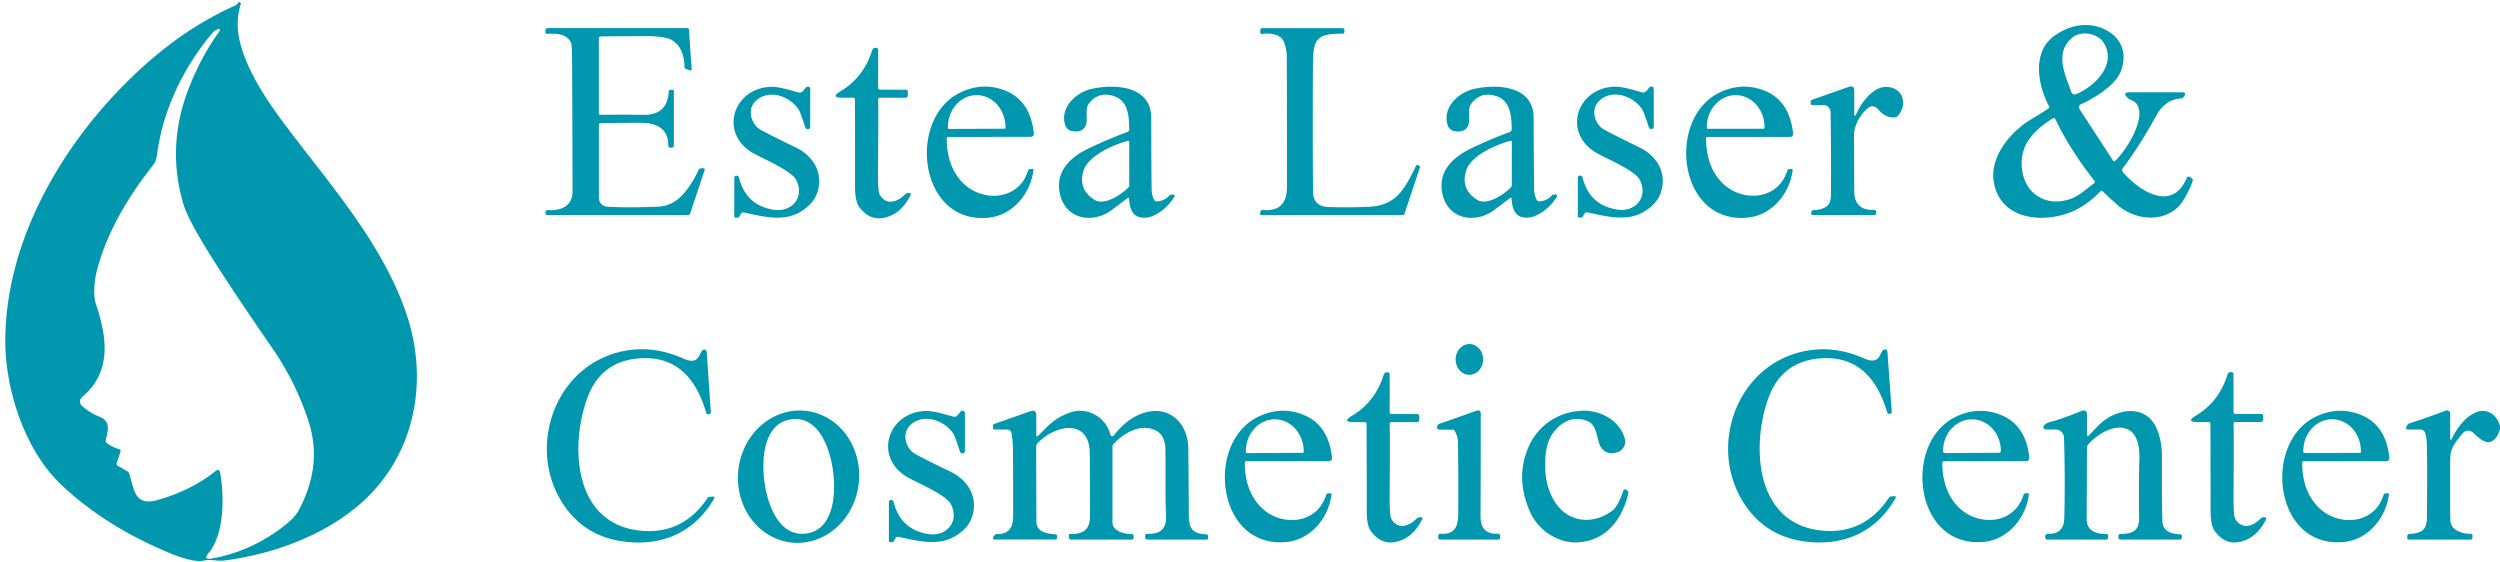 <?xml version="1.0" encoding="UTF-8" standalone="no"?>
<!DOCTYPE svg PUBLIC "-//W3C//DTD SVG 1.1//EN" "http://www.w3.org/Graphics/SVG/1.1/DTD/svg11.dtd">
<svg xmlns="http://www.w3.org/2000/svg" version="1.1" viewBox="0.00 0.00 712.00 160.00">
<path fill="#0097af" d="
  M 67.66 0.98
  Q 67.76 0.79 67.87 0.71
  A 0.45 0.45 0.0 0 1 68.56 1.22
  Q 67.27 5.27 67.87 9.52
  C 68.97 17.28 74.14 25.82 78.89 32.41
  C 91.35 49.67 108.32 67.59 115.72 89.30
  C 121.33 105.77 119.19 123.89 108.45 137.38
  C 98.31 150.13 80.80 157.41 64.08 159.61
  C 61.72 159.92 60.16 159.15 58.02 159.66
  C 55.60 160.24 51.12 158.64 49.01 157.78
  Q 30.20 150.14 17.39 138.00
  C 7.12 128.26 1.43 111.04 1.51 96.77
  C 1.67 65.85 20.78 35.83 43.80 16.31
  Q 54.63 7.12 67.01 1.56
  A 1.47 1.42 2.4 0 0 67.66 0.98
  Z
  M 34.30 128.69
  L 33.22 131.93
  A 0.56 0.56 0.0 0 0 33.47 132.60
  L 36.16 134.16
  Q 36.64 134.43 36.82 134.97
  C 38.24 139.35 38.28 144.27 44.80 142.43
  Q 54.62 139.66 61.59 134.00
  A 0.66 0.66 0.0 0 1 62.65 134.39
  C 63.95 141.47 63.88 152.18 59.39 157.52
  Q 57.75 159.49 60.27 159.06
  Q 70.41 157.33 79.27 151.01
  Q 83.71 147.85 85.00 145.47
  Q 91.94 132.61 87.91 120.11
  Q 84.30 108.91 77.57 99.18
  Q 66.07 82.52 59.91 72.68
  Q 53.55 62.51 52.28 58.27
  Q 47.36 41.90 53.64 25.45
  Q 57.05 16.54 62.22 9.30
  Q 63.37 7.68 61.59 8.51
  Q 60.99 8.78 60.22 9.71
  C 52.23 19.28 46.43 31.26 44.77 43.74
  Q 44.48 45.87 43.79 46.76
  C 36.63 55.86 30.70 65.59 27.66 76.76
  C 26.90 79.54 26.49 84.05 27.24 86.31
  C 30.44 95.87 32.03 105.81 23.38 113.07
  A 1.67 1.67 0.0 0 0 23.34 115.59
  Q 25.59 117.60 28.33 118.68
  C 31.61 119.98 30.74 122.78 30.13 125.24
  Q 30.00 125.77 30.40 126.13
  Q 31.67 127.24 33.89 127.90
  Q 34.50 128.08 34.30 128.69
  Z"
/>
<path fill="#0097af" d="
  M 602.42 45.80
  C 605.18 43.24 611.57 33.70 608.47 29.52
  C 607.80 28.62 606.74 28.53 606.13 28.01
  Q 604.08 26.27 606.78 26.27
  L 621.79 26.29
  A 0.52 0.52 0.0 0 1 622.24 27.07
  L 621.99 27.49
  A 1.06 1.06 0.0 0 1 621.14 28.03
  Q 616.61 28.39 614.22 32.74
  Q 609.48 41.37 604.54 47.95
  Q 604.14 48.48 604.57 48.99
  C 609.14 54.35 618.66 60.57 622.78 50.70
  Q 623.05 50.06 623.66 50.41
  L 624.04 50.63
  Q 624.69 51.00 624.43 51.71
  Q 623.42 54.46 621.81 57.05
  C 617.77 63.51 608.83 63.12 603.48 58.71
  Q 602.04 57.53 598.78 54.44
  A 0.41 0.41 0.0 0 0 598.20 54.46
  Q 593.49 59.41 587.91 61.06
  C 579.60 63.53 569.29 61.58 567.80 51.60
  C 566.75 44.57 572.57 37.51 578.49 33.97
  Q 582.35 31.66 583.37 30.90
  Q 583.77 30.61 583.53 30.17
  C 580.45 24.46 578.68 15.07 584.77 10.44
  C 589.29 7.00 595.20 5.86 600.31 8.84
  C 604.50 11.27 605.79 15.72 604.01 20.30
  C 602.45 24.33 596.40 28.03 592.61 29.71
  A 0.90 0.90 0.0 0 0 592.22 31.03
  L 601.78 45.72
  Q 602.05 46.14 602.42 45.80
  Z
  M 589.87 26.09
  Q 590.28 27.21 591.38 26.76
  C 596.75 24.56 603.09 18.07 599.02 12.02
  C 597.15 9.25 592.49 8.79 590.24 10.67
  C 585.17 14.89 587.94 20.85 589.87 26.09
  Z
  M 596.41 52.19
  A 0.49 0.49 0.0 0 0 596.50 51.49
  Q 589.49 42.58 585.38 33.95
  Q 585.13 33.43 584.64 33.73
  Q 579.37 36.88 577.13 40.90
  C 574.77 45.15 575.45 52.01 579.45 55.21
  Q 583.70 58.60 589.55 56.70
  C 591.85 55.95 593.67 54.24 596.41 52.19
  Z"
/>
<path fill="#0097af" d="
  M 170.55 10.96
  L 170.55 32.21
  Q 170.55 32.71 171.06 32.70
  Q 177.63 32.62 183.28 32.71
  Q 190.11 32.80 190.45 26.07
  A 0.53 0.53 0.0 0 1 190.98 25.57
  L 191.42 25.57
  Q 191.92 25.57 191.92 26.07
  L 191.92 41.35
  Q 191.92 42.01 191.26 42.05
  L 190.99 42.07
  A 0.61 0.61 0.0 0 1 190.33 41.46
  Q 190.36 35.65 183.99 35.04
  Q 182.41 34.89 171.03 35.09
  Q 170.57 35.10 170.57 35.56
  L 170.57 56.36
  A 2.52 2.52 0.0 0 0 172.96 58.88
  Q 179.77 59.21 187.60 58.84
  C 193.24 58.58 196.48 53.47 198.98 48.39
  Q 199.21 47.93 199.72 47.93
  L 200.27 47.93
  Q 200.85 47.93 200.67 48.49
  L 196.59 60.71
  Q 196.41 61.24 195.85 61.24
  L 155.80 61.24
  Q 155.42 61.24 155.40 60.86
  L 155.37 60.42
  A 0.55 0.55 0.0 0 1 155.95 59.84
  C 159.66 60.09 163.07 58.77 163.06 54.50
  Q 163.03 36.26 162.94 18.54
  Q 162.92 13.08 162.72 12.50
  Q 161.60 9.13 155.88 9.67
  Q 155.39 9.72 155.36 9.23
  L 155.33 8.74
  Q 155.28 8.00 156.02 8.00
  L 195.75 8.00
  Q 196.19 8.00 196.22 8.44
  L 196.98 19.73
  Q 197.01 20.19 196.58 20.04
  L 195.25 19.60
  A 0.40 0.39 8.7 0 1 194.98 19.24
  Q 194.85 13.40 191.24 11.35
  Q 189.35 10.27 183.63 10.29
  Q 173.04 10.33 171.12 10.38
  Q 170.55 10.40 170.55 10.96
  Z"
/>
<path fill="#0097af" d="
  M 365.81 12.29
  C 365.08 9.70 361.65 9.33 359.48 9.67
  Q 358.94 9.76 358.94 9.21
  L 358.94 8.63
  Q 358.94 8.01 359.56 8.01
  L 382.22 8.01
  Q 382.89 8.01 382.89 8.68
  L 382.89 9.12
  A 0.48 0.47 -89.4 0 1 382.41 9.60
  C 374.64 9.49 373.96 11.43 373.92 18.66
  Q 373.82 40.26 373.95 54.51
  Q 373.99 58.79 378.27 58.95
  Q 383.57 59.15 389.74 58.90
  C 397.88 58.57 400.16 53.53 403.24 47.30
  Q 403.43 46.92 403.84 47.05
  L 404.17 47.16
  A 0.39 0.38 -71.8 0 1 404.41 47.65
  L 400.03 60.79
  Q 399.88 61.24 399.40 61.24
  L 359.38 61.24
  Q 358.68 61.24 358.90 60.58
  L 359.03 60.20
  Q 359.18 59.76 359.64 59.80
  Q 366.52 60.46 366.52 53.25
  Q 366.54 24.30 366.47 15.79
  Q 366.46 14.58 365.81 12.29
  Z"
/>
<path fill="#0097af" d="
  M 250.09 24.97
  Q 250.09 25.54 250.67 25.54
  L 257.88 25.55
  Q 258.55 25.55 258.55 26.22
  L 258.54 27.15
  A 0.70 0.69 0.1 0 1 257.84 27.84
  L 250.59 27.84
  Q 250.09 27.84 250.10 28.35
  Q 250.19 32.43 250.06 48.64
  Q 250.01 54.54 250.53 55.43
  C 252.31 58.51 255.43 57.69 257.61 55.49
  C 258.01 55.09 258.47 54.92 258.99 54.99
  Q 259.59 55.06 259.32 55.60
  Q 257.06 60.04 253.50 61.49
  Q 248.18 63.66 244.72 58.96
  Q 243.52 57.34 243.52 53.17
  Q 243.53 42.60 243.50 28.36
  Q 243.50 27.83 242.97 27.83
  L 239.88 27.83
  Q 236.34 27.82 239.37 26.00
  Q 245.91 22.08 248.31 14.56
  Q 248.53 13.87 248.93 13.70
  Q 249.25 13.57 249.57 13.62
  Q 250.10 13.71 250.10 14.25
  L 250.09 24.97
  Z"
/>
<path fill="#0097af" d="
  M 211.84 60.51
  A 0.76 0.76 0.0 0 0 211.02 60.87
  L 210.54 61.69
  Q 210.37 61.99 210.02 61.99
  L 209.48 61.99
  Q 209.12 61.99 209.12 61.63
  L 209.13 50.62
  Q 209.13 50.18 209.56 50.06
  Q 209.74 50.01 209.92 50.05
  Q 210.37 50.13 210.48 50.58
  Q 212.37 58.41 220.29 59.73
  C 225.32 60.56 229.30 56.35 226.78 51.31
  C 225.51 48.75 218.67 45.82 214.90 43.83
  C 204.66 38.41 208.49 25.27 219.40 24.73
  C 221.87 24.60 225.71 25.92 227.50 26.35
  Q 228.02 26.47 228.39 26.18
  Q 228.81 25.85 229.21 25.30
  Q 229.56 24.80 229.81 24.72
  Q 230.00 24.66 230.20 24.70
  Q 230.76 24.81 230.76 25.38
  L 230.75 36.12
  Q 230.75 36.63 230.25 36.77
  Q 229.95 36.86 229.66 36.68
  Q 229.43 36.54 229.31 36.19
  Q 227.92 31.89 227.45 31.19
  C 224.93 27.39 219.09 25.29 215.35 28.63
  C 212.56 31.13 213.96 35.52 216.70 37.00
  Q 220.01 38.79 226.79 42.08
  Q 229.70 43.49 231.55 46.06
  C 234.19 49.72 233.80 55.08 230.71 58.18
  C 225.20 63.70 218.92 62.04 211.84 60.51
  Z"
/>
<path fill="#0097af" d="
  M 270.18 39.00
  Q 269.62 39.01 269.62 39.56
  Q 269.70 47.42 274.12 51.98
  C 279.69 57.73 290.13 57.12 292.75 48.71
  Q 292.94 48.12 293.56 48.12
  L 294.06 48.12
  A 0.27 0.26 3.6 0 1 294.33 48.42
  C 293.53 55.06 288.51 61.25 281.64 61.98
  C 261.65 64.12 258.20 33.76 273.44 26.38
  Q 279.64 23.36 285.88 25.65
  Q 293.34 28.38 294.43 37.83
  Q 294.56 38.98 293.41 38.98
  L 270.18 39.00
  Z
  M 270.24 36.72
  L 286.08 36.66
  A 0.28 0.28 0.0 0 0 286.36 36.38
  L 286.36 36.20
  A 9.14 8.19 89.8 0 0 278.13 27.09
  L 278.11 27.09
  A 9.14 8.19 89.8 0 0 269.96 36.26
  L 269.96 36.44
  A 0.28 0.28 0.0 0 0 270.24 36.72
  Z"
/>
<path fill="#0097af" d="
  M 321.58 56.75
  Q 321.54 56.11 321.03 56.49
  Q 316.65 59.78 316.46 59.92
  C 311.21 63.73 303.63 62.53 301.92 55.46
  C 300.36 49.04 304.67 44.85 309.90 42.34
  Q 315.25 39.76 321.13 37.56
  A 0.74 0.74 0.0 0 0 321.61 36.88
  C 321.59 33.04 321.25 28.64 317.23 27.37
  Q 312.83 25.95 310.15 29.45
  C 308.87 31.13 309.91 33.77 309.27 35.57
  Q 308.45 37.89 305.28 37.32
  A 2.43 2.43 0.0 0 1 303.38 35.67
  C 301.77 30.69 306.38 26.31 310.91 25.31
  C 317.55 23.86 327.84 24.40 327.87 33.54
  Q 327.89 47.51 327.99 54.02
  Q 328.01 55.65 328.73 56.95
  A 0.83 0.82 72.9 0 0 329.51 57.37
  Q 331.68 57.21 333.09 55.64
  A 0.57 0.57 0.0 0 1 333.50 55.45
  L 334.09 55.41
  A 0.43 0.43 0.0 0 1 334.47 56.07
  Q 332.40 59.29 329.32 61.01
  Q 326.91 62.36 324.68 61.87
  C 322.25 61.35 321.72 58.90 321.58 56.75
  Z
  M 311.75 56.93
  C 314.52 58.66 319.34 55.44 321.31 53.45
  Q 321.61 53.14 321.61 52.71
  L 321.61 40.51
  Q 321.61 39.99 321.11 40.13
  C 317.02 41.26 309.90 44.34 308.59 48.61
  Q 306.95 53.95 311.75 56.93
  Z"
/>
<path fill="#0097af" d="
  M 429.97 56.48
  Q 425.59 59.77 425.40 59.91
  C 420.16 63.73 412.58 62.54 410.86 55.47
  C 409.30 49.05 413.60 44.86 418.83 42.34
  Q 424.17 39.76 430.05 37.56
  A 0.74 0.74 0.0 0 0 430.53 36.87
  C 430.51 33.04 430.16 28.64 426.14 27.37
  Q 421.74 25.96 419.07 29.46
  C 417.79 31.14 418.83 33.78 418.19 35.58
  Q 417.37 37.90 414.20 37.33
  A 2.43 2.43 0.0 0 1 412.30 35.68
  C 410.69 30.71 415.29 26.32 419.82 25.32
  C 426.46 23.86 436.75 24.39 436.78 33.53
  Q 436.82 47.50 436.92 54.00
  Q 436.95 55.63 437.67 56.93
  A 0.83 0.82 72.9 0 0 438.45 57.35
  Q 440.62 57.19 442.03 55.62
  A 0.57 0.57 0.0 0 1 442.43 55.43
  L 443.02 55.39
  A 0.43 0.43 0.0 0 1 443.41 56.05
  Q 441.34 59.27 438.26 60.99
  Q 435.85 62.34 433.62 61.86
  C 431.19 61.34 430.66 58.89 430.52 56.74
  Q 430.48 56.10 429.97 56.48
  Z
  M 420.70 56.91
  C 423.47 58.64 428.29 55.42 430.26 53.43
  Q 430.56 53.12 430.56 52.69
  L 430.57 40.50
  Q 430.57 39.98 430.07 40.12
  C 425.98 41.24 418.86 44.32 417.55 48.59
  Q 415.91 53.93 420.70 56.91
  Z"
/>
<path fill="#0097af" d="
  M 452.08 60.48
  A 0.76 0.76 0.0 0 0 451.26 60.84
  L 450.78 61.67
  Q 450.61 61.97 450.27 61.97
  L 449.73 61.97
  Q 449.37 61.97 449.37 61.61
  L 449.37 50.60
  Q 449.37 50.16 449.80 50.03
  Q 449.98 49.98 450.16 50.02
  Q 450.61 50.10 450.72 50.55
  Q 452.61 58.38 460.54 59.69
  C 465.57 60.52 469.55 56.31 467.03 51.27
  C 465.76 48.71 458.92 45.79 455.14 43.80
  C 444.89 38.38 448.72 25.24 459.63 24.69
  C 462.11 24.56 465.94 25.88 467.74 26.31
  Q 468.26 26.43 468.63 26.14
  Q 469.05 25.81 469.45 25.25
  Q 469.80 24.75 470.05 24.67
  Q 470.24 24.61 470.44 24.65
  Q 471.00 24.76 470.99 25.33
  L 470.99 36.08
  Q 470.99 36.58 470.49 36.72
  Q 470.19 36.81 469.90 36.63
  Q 469.67 36.49 469.55 36.14
  Q 468.16 31.85 467.69 31.15
  C 465.16 27.35 459.32 25.25 455.59 28.59
  C 452.79 31.10 454.20 35.48 456.94 36.97
  Q 460.25 38.76 467.04 42.04
  Q 469.95 43.45 471.80 46.02
  C 474.44 49.69 474.05 55.05 470.96 58.14
  C 465.45 63.67 459.17 62.01 452.08 60.48
  Z"
/>
<path fill="#0097af" d="
  M 486.44 38.99
  Q 485.88 38.99 485.88 39.55
  Q 485.95 47.39 490.36 51.95
  C 495.91 57.71 506.34 57.12 508.97 48.72
  Q 509.16 48.13 509.78 48.13
  L 510.28 48.13
  A 0.27 0.26 3.7 0 1 510.55 48.43
  C 509.75 55.07 504.71 61.24 497.85 61.96
  C 477.88 64.06 474.48 33.73 489.71 26.37
  Q 495.91 23.37 502.15 25.67
  Q 509.59 28.41 510.66 37.85
  Q 510.79 39.00 509.65 39.00
  L 486.44 38.99
  Z
  M 486.39 36.69
  L 502.25 36.67
  A 0.29 0.29 0.0 0 0 502.54 36.38
  L 502.54 36.19
  A 9.10 8.20 89.9 0 0 494.32 27.10
  L 494.28 27.10
  A 9.10 8.20 89.9 0 0 486.10 36.21
  L 486.10 36.40
  A 0.29 0.29 0.0 0 0 486.39 36.69
  Z"
/>
<path fill="#0097af" d="
  M 528.09 32.04
  Q 528.09 33.87 528.81 32.19
  C 530.04 29.31 533.35 24.96 536.77 24.77
  C 541.65 24.50 543.68 29.44 540.46 33.03
  Q 540.11 33.42 539.59 33.45
  Q 537.00 33.60 535.05 31.29
  Q 533.38 29.34 531.62 31.08
  C 529.57 33.12 528.01 35.68 528.02 38.81
  Q 528.06 48.04 528.09 54.50
  Q 528.11 59.96 533.73 59.78
  Q 534.20 59.77 534.30 60.24
  L 534.35 60.51
  A 0.61 0.61 0.0 0 1 533.75 61.24
  L 516.43 61.24
  Q 515.61 61.24 515.87 60.46
  L 515.96 60.21
  Q 516.08 59.83 516.48 59.83
  Q 518.77 59.82 520.29 58.74
  Q 521.42 57.93 521.45 55.43
  Q 521.54 45.14 521.35 31.91
  A 2.02 2.02 0.0 0 0 519.33 29.92
  L 516.18 29.92
  Q 515.68 29.92 515.68 29.43
  L 515.68 28.99
  Q 515.68 28.56 516.09 28.41
  L 526.55 24.73
  Q 528.09 24.19 528.09 25.82
  L 528.09 32.04
  Z"
/>
<ellipse fill="#0097af" cx="0.00" cy="0.00" transform="translate(418.48,102.36) rotate(90.4)" rx="4.38" ry="3.93"/>
<path fill="#0097af" d="
  M 199.33 100.95
  Q 199.69 100.15 200.04 99.79
  A 0.73 0.72 65.3 0 1 201.28 100.25
  L 202.43 117.29
  Q 202.47 117.89 201.87 117.96
  Q 201.27 118.03 201.17 117.67
  C 198.34 107.92 192.79 101.28 182.08 102.06
  Q 171.03 102.87 167.22 113.47
  C 162.25 127.31 163.44 149.47 182.70 151.16
  Q 194.54 152.21 201.53 141.81
  A 0.77 0.74 14.3 0 1 202.09 141.49
  L 203.10 141.42
  A 0.34 0.34 0.0 0 1 203.42 141.93
  C 197.86 151.60 188.54 155.72 177.50 154.21
  Q 165.72 152.61 159.67 142.41
  C 150.51 126.96 157.95 105.24 175.79 100.41
  Q 184.97 97.93 194.23 101.96
  C 196.40 102.91 198.21 103.44 199.33 100.95
  Z"
/>
<path fill="#0097af" d="
  M 535.59 100.88
  Q 535.95 100.08 536.30 99.72
  A 0.73 0.72 65.0 0 1 537.54 100.17
  L 538.77 117.19
  Q 538.82 117.79 538.22 117.86
  Q 537.62 117.94 537.52 117.58
  C 534.64 107.85 529.06 101.24 518.36 102.07
  Q 507.32 102.94 503.57 113.55
  C 498.67 127.41 499.97 149.55 519.23 151.14
  Q 531.06 152.13 538.00 141.70
  A 0.77 0.74 14.0 0 1 538.56 141.38
  L 539.56 141.30
  A 0.34 0.34 0.0 0 1 539.89 141.81
  C 534.38 151.50 525.09 155.67 514.05 154.21
  Q 502.27 152.68 496.17 142.51
  C 486.94 127.12 494.26 105.37 512.07 100.46
  Q 521.23 97.93 530.50 101.91
  C 532.67 102.85 534.49 103.37 535.59 100.88
  Z"
/>
<path fill="#0097af" d="
  M 396.36 117.93
  L 403.56 117.93
  Q 404.22 117.93 404.22 118.60
  L 404.22 119.53
  A 0.70 0.69 0.0 0 1 403.52 120.22
  L 396.28 120.22
  Q 395.78 120.22 395.79 120.73
  Q 395.89 124.80 395.77 140.99
  Q 395.73 146.88 396.25 147.77
  C 398.03 150.84 401.14 150.02 403.31 147.82
  C 403.71 147.42 404.17 147.25 404.69 147.32
  Q 405.29 147.39 405.02 147.93
  Q 402.77 152.36 399.22 153.81
  Q 393.91 155.98 390.45 151.30
  Q 389.25 149.68 389.25 145.52
  Q 389.25 134.96 389.20 120.75
  Q 389.20 120.22 388.67 120.22
  L 385.59 120.22
  Q 382.05 120.22 385.08 118.40
  Q 391.60 114.48 393.99 106.97
  Q 394.21 106.28 394.61 106.11
  Q 394.93 105.98 395.25 106.03
  Q 395.78 106.12 395.78 106.66
  L 395.78 117.36
  Q 395.78 117.93 396.36 117.93
  Z"
/>
<path fill="#0097af" d="
  M 636.11 117.32
  Q 636.11 117.89 636.69 117.89
  L 643.90 117.89
  Q 644.56 117.89 644.56 118.56
  L 644.56 119.49
  A 0.70 0.69 -0.0 0 1 643.86 120.18
  L 636.61 120.19
  Q 636.11 120.19 636.12 120.70
  Q 636.22 124.77 636.11 140.98
  Q 636.07 146.87 636.59 147.77
  C 638.37 150.84 641.49 150.02 643.66 147.81
  C 644.06 147.41 644.52 147.24 645.04 147.31
  Q 645.64 147.38 645.37 147.92
  Q 643.12 152.36 639.57 153.81
  Q 634.25 155.98 630.79 151.30
  Q 629.58 149.68 629.58 145.52
  Q 629.58 134.94 629.52 120.72
  Q 629.52 120.19 628.99 120.19
  L 625.91 120.19
  Q 622.37 120.19 625.40 118.37
  Q 631.92 114.44 634.31 106.92
  Q 634.53 106.23 634.93 106.06
  Q 635.25 105.93 635.57 105.98
  Q 636.10 106.07 636.11 106.61
  L 636.11 117.32
  Z"
/>
<path fill="#0097af" d="
  M 225.459 154.517
  A 18.86 17.25 96.0 0 1 210.274 133.957
  A 18.86 17.25 96.0 0 1 229.401 117.003
  A 18.86 17.25 96.0 0 1 244.585 137.563
  A 18.86 17.25 96.0 0 1 225.459 154.517
  Z
  M 217.67 136.92
  C 218.56 143.96 221.94 152.91 229.53 151.96
  C 237.11 151.01 238.18 141.50 237.29 134.45
  C 236.41 127.41 233.02 118.46 225.44 119.41
  C 217.86 120.36 216.79 129.87 217.67 136.92
  Z"
/>
<path fill="#0097af" d="
  M 255.06 153.25
  L 254.58 154.08
  Q 254.41 154.38 254.06 154.38
  L 253.52 154.38
  Q 253.16 154.38 253.16 154.02
  L 253.16 142.99
  Q 253.16 142.55 253.59 142.42
  Q 253.77 142.37 253.95 142.41
  Q 254.40 142.49 254.51 142.94
  Q 256.41 150.79 264.35 152.10
  C 269.39 152.93 273.37 148.71 270.85 143.66
  C 269.57 141.10 262.72 138.17 258.94 136.18
  C 248.67 130.76 252.50 117.59 263.43 117.04
  C 265.91 116.91 269.75 118.23 271.55 118.66
  Q 272.07 118.78 272.44 118.49
  Q 272.86 118.16 273.26 117.60
  Q 273.61 117.10 273.86 117.02
  Q 274.05 116.96 274.25 117.00
  Q 274.81 117.11 274.81 117.68
  L 274.81 128.44
  Q 274.81 128.95 274.31 129.09
  Q 274.01 129.18 273.72 129.00
  Q 273.49 128.86 273.37 128.51
  Q 271.97 124.21 271.50 123.51
  C 268.97 119.70 263.12 117.60 259.38 120.95
  C 256.58 123.46 257.99 127.85 260.74 129.34
  Q 264.05 131.13 270.85 134.42
  Q 273.77 135.83 275.62 138.40
  C 278.27 142.07 277.88 147.44 274.79 150.54
  C 269.27 156.08 262.98 154.42 255.88 152.89
  A 0.76 0.76 0.0 0 0 255.06 153.25
  Z"
/>
<path fill="#0097af" d="
  M 295.13 123.97
  A 0.28 0.27 67.7 0 0 295.60 124.17
  C 299.00 120.76 300.55 118.95 304.87 117.45
  C 309.76 115.76 315.06 118.92 316.22 123.79
  A 0.58 0.58 0.0 0 0 317.24 124.01
  Q 320.23 120.13 323.77 118.39
  C 331.62 114.53 338.31 119.41 338.43 127.80
  Q 338.46 129.41 338.57 144.05
  C 338.60 148.59 338.01 152.05 343.46 152.15
  A 0.62 0.62 0.0 0 1 344.07 152.77
  L 344.07 153.31
  A 0.36 0.36 0.0 0 1 343.71 153.67
  L 326.86 153.67
  Q 326.13 153.67 326.13 152.94
  L 326.13 152.61
  A 0.59 0.59 0.0 0 1 326.75 152.02
  Q 332.31 152.30 332.08 147.02
  C 331.81 140.80 332.02 134.43 331.90 127.94
  Q 331.82 123.57 328.63 122.35
  C 324.52 120.76 320.07 123.31 317.20 126.37
  Q 316.83 126.76 316.83 127.29
  L 316.83 148.72
  A 2.66 2.66 0.0 0 0 318.01 150.93
  Q 319.69 152.06 322.22 152.09
  Q 322.86 152.10 322.86 152.74
  L 322.86 153.10
  A 0.58 0.57 -90.0 0 1 322.29 153.68
  L 305.04 153.68
  A 0.63 0.63 0.0 0 1 304.41 153.05
  L 304.41 152.48
  A 0.45 0.45 0.0 0 1 304.89 152.03
  C 308.19 152.26 310.41 150.94 310.42 147.29
  Q 310.45 134.44 310.37 129.04
  C 310.21 118.69 299.93 121.27 295.44 126.31
  A 1.39 1.36 -24.9 0 0 295.10 127.21
  Q 295.13 140.72 295.17 148.51
  C 295.18 151.54 298.05 151.99 300.54 152.16
  A 0.56 0.56 0.0 0 1 301.06 152.72
  L 301.06 153.09
  A 0.57 0.57 0.0 0 1 300.49 153.66
  L 283.17 153.66
  A 0.38 0.37 -74.7 0 1 282.85 153.09
  L 283.19 152.50
  A 0.82 0.81 15.6 0 1 283.91 152.10
  Q 288.50 152.19 288.53 147.29
  Q 288.57 140.86 288.49 128.25
  Q 288.48 125.56 288.05 123.29
  A 1.18 1.17 -5.3 0 0 286.89 122.34
  L 283.28 122.34
  Q 282.79 122.34 282.79 121.84
  L 282.79 121.30
  Q 282.79 120.87 283.20 120.72
  L 293.77 117.01
  A 1.02 1.02 0.0 0 1 295.13 117.97
  L 295.13 123.97
  Z"
/>
<path fill="#0097af" d="
  M 354.51 131.89
  Q 354.58 139.75 359.00 144.32
  C 364.57 150.09 375.02 149.49 377.65 141.07
  Q 377.84 140.48 378.46 140.48
  L 378.96 140.48
  A 0.27 0.26 3.7 0 1 379.23 140.78
  C 378.43 147.43 373.39 153.62 366.51 154.34
  C 346.50 156.46 343.08 126.07 358.34 118.69
  Q 364.55 115.68 370.80 117.98
  Q 378.26 120.72 379.34 130.18
  Q 379.47 131.33 378.32 131.33
  L 355.07 131.33
  Q 354.51 131.33 354.51 131.89
  Z
  M 355.08 129.04
  L 371.05 128.96
  A 0.25 0.25 0.0 0 0 371.30 128.71
  L 371.30 128.51
  A 9.13 8.23 89.7 0 0 363.02 119.42
  L 363.00 119.42
  A 9.13 8.23 89.7 0 0 354.82 128.59
  L 354.82 128.79
  A 0.25 0.25 0.0 0 0 355.08 129.04
  Z"
/>
<path fill="#0097af" d="
  M 413.63 122.36
  L 409.96 122.36
  Q 409.42 122.36 409.29 121.83
  Q 409.24 121.61 409.31 121.38
  Q 409.47 120.86 409.98 120.68
  L 420.72 116.90
  A 0.75 0.74 -9.5 0 1 421.71 117.60
  Q 421.70 142.00 421.66 147.00
  Q 421.61 152.25 426.59 152.00
  Q 427.15 151.97 427.22 152.53
  L 427.26 152.83
  Q 427.38 153.68 426.52 153.68
  L 410.21 153.68
  Q 409.60 153.68 409.60 153.06
  L 409.60 152.63
  A 0.64 0.63 -87.5 0 1 410.29 151.99
  C 414.18 152.32 415.26 150.09 415.30 146.57
  Q 415.40 137.19 415.23 125.77
  Q 415.21 124.40 414.36 122.79
  A 0.84 0.81 -13.7 0 0 413.63 122.36
  Z"
/>
<path fill="#0097af" d="
  M 452.24 119.98
  C 447.99 118.21 444.24 120.20 441.87 123.99
  Q 439.86 127.22 440.09 133.55
  Q 440.29 139.04 442.94 143.10
  C 446.70 148.88 453.77 149.52 459.18 145.44
  Q 460.84 144.20 462.33 139.72
  A 0.51 0.50 -65.6 0 1 463.05 139.44
  L 463.30 139.59
  A 0.92 0.91 -68.4 0 1 463.73 140.60
  C 461.99 147.91 457.50 153.84 449.66 154.44
  C 443.78 154.90 438.11 151.02 435.81 145.89
  Q 431.49 136.29 435.27 127.44
  C 437.92 121.23 443.57 117.40 450.25 116.99
  C 455.61 116.65 461.33 119.68 462.74 124.92
  A 3.19 3.15 75.3 0 1 460.49 128.83
  L 460.24 128.89
  Q 457.18 129.67 455.72 126.95
  C 454.78 125.19 454.89 121.09 452.24 119.98
  Z"
/>
<path fill="#0097af" d="
  M 553.72 131.33
  Q 553.16 131.33 553.16 131.89
  Q 553.23 139.74 557.64 144.30
  C 563.20 150.06 573.63 149.46 576.26 141.05
  Q 576.45 140.47 577.06 140.47
  L 577.56 140.47
  A 0.27 0.26 3.7 0 1 577.83 140.77
  C 577.03 147.40 572.00 153.58 565.14 154.30
  C 545.16 156.41 541.75 126.08 556.98 118.71
  Q 563.18 115.71 569.42 118.01
  Q 576.87 120.74 577.94 130.18
  Q 578.07 131.33 576.93 131.33
  L 553.72 131.33
  Z
  M 553.91 129.03
  L 569.34 128.95
  A 0.50 0.50 0.0 0 0 569.84 128.45
  L 569.84 128.33
  A 8.94 8.22 89.7 0 0 561.57 119.43
  L 561.57 119.43
  A 8.94 8.22 89.7 0 0 553.40 128.41
  L 553.40 128.53
  A 0.50 0.50 0.0 0 0 553.91 129.03
  Z"
/>
<path fill="#0097af" d="
  M 594.96 123.96
  Q 597.23 121.59 597.66 121.15
  C 602.25 116.48 610.90 114.74 614.14 121.87
  Q 615.75 125.42 615.72 130.25
  Q 615.66 142.00 615.85 148.42
  Q 615.96 152.00 620.94 152.17
  A 0.48 0.48 0.0 0 1 621.40 152.65
  L 621.40 153.07
  A 0.60 0.60 0.0 0 1 620.80 153.67
  L 604.04 153.67
  Q 603.33 153.67 603.33 152.96
  L 603.33 152.66
  Q 603.33 152.10 603.89 152.09
  C 607.53 151.99 609.25 151.23 609.22 147.32
  Q 609.11 136.33 609.30 131.01
  C 609.39 128.18 609.08 123.97 606.28 122.43
  C 602.53 120.37 597.18 123.64 594.70 126.64
  Q 594.37 127.03 594.37 127.55
  Q 594.29 146.73 594.29 147.77
  C 594.28 151.26 596.96 152.05 599.86 152.09
  Q 600.40 152.09 600.40 152.63
  L 600.40 153.04
  Q 600.40 153.68 599.76 153.68
  L 583.06 153.68
  A 0.60 0.59 -90.0 0 1 582.47 153.08
  L 582.47 152.77
  A 0.75 0.75 0.0 0 1 583.25 152.02
  Q 587.76 152.20 587.90 147.66
  Q 588.20 137.22 587.83 124.61
  A 2.35 2.35 0.0 0 0 585.48 122.33
  L 582.65 122.33
  A 0.69 0.69 0.0 0 1 582.12 121.20
  Q 582.71 120.47 584.16 120.10
  Q 587.10 119.36 592.74 117.07
  Q 594.37 116.41 594.37 118.17
  L 594.37 123.72
  Q 594.37 124.58 594.96 123.96
  Z"
/>
<path fill="#0097af" d="
  M 656.22 131.33
  Q 655.66 131.33 655.66 131.89
  Q 655.72 139.74 660.14 144.32
  C 665.70 150.09 676.15 149.50 678.78 141.08
  Q 678.97 140.49 679.59 140.49
  L 680.09 140.49
  A 0.27 0.26 3.8 0 1 680.36 140.79
  C 679.56 147.44 674.52 153.63 667.64 154.34
  C 647.63 156.44 644.24 126.06 659.50 118.69
  Q 665.71 115.69 671.95 117.99
  Q 679.41 120.74 680.48 130.20
  Q 680.61 131.35 679.46 131.35
  L 656.22 131.33
  Z
  M 656.20 129.00
  L 672.16 128.98
  A 0.22 0.22 0.0 0 0 672.38 128.76
  L 672.38 128.43
  A 9.03 8.20 89.9 0 0 664.16 119.41
  L 664.16 119.41
  A 9.03 8.20 89.9 0 0 655.98 128.45
  L 655.98 128.78
  A 0.22 0.22 0.0 0 0 656.20 129.00
  Z"
/>
<path fill="#0097af" d="
  M 712.00 121.26
  L 712.00 122.11
  Q 711.43 124.38 710.13 125.39
  C 708.04 127.03 705.72 124.45 704.25 123.16
  A 1.99 1.98 -47.8 0 0 701.48 123.30
  Q 700.16 124.71 698.90 126.72
  Q 697.83 128.43 697.82 130.80
  Q 697.77 145.15 697.86 148.19
  C 697.94 150.99 701.14 152.05 703.62 152.01
  Q 704.16 152.00 704.16 152.54
  L 704.16 153.02
  Q 704.16 153.68 703.50 153.68
  L 686.01 153.68
  Q 685.60 153.68 685.60 153.26
  L 685.60 152.78
  Q 685.60 152.13 686.25 152.08
  C 689.71 151.82 691.17 151.01 691.20 147.25
  Q 691.33 128.93 691.12 125.70
  Q 691.04 124.48 690.74 123.41
  A 1.47 1.47 0.0 0 0 689.32 122.33
  L 685.78 122.33
  Q 685.15 122.33 685.30 121.72
  Q 685.39 121.36 685.59 121.07
  Q 685.83 120.70 686.16 120.60
  Q 691.71 118.79 696.58 116.93
  A 0.92 0.91 -10.4 0 1 697.82 117.78
  L 697.82 124.55
  Q 697.82 125.96 698.42 124.68
  C 699.70 121.98 702.11 118.75 705.00 117.49
  C 708.26 116.08 711.05 118.06 712.00 121.26
  Z"
/>
</svg>
